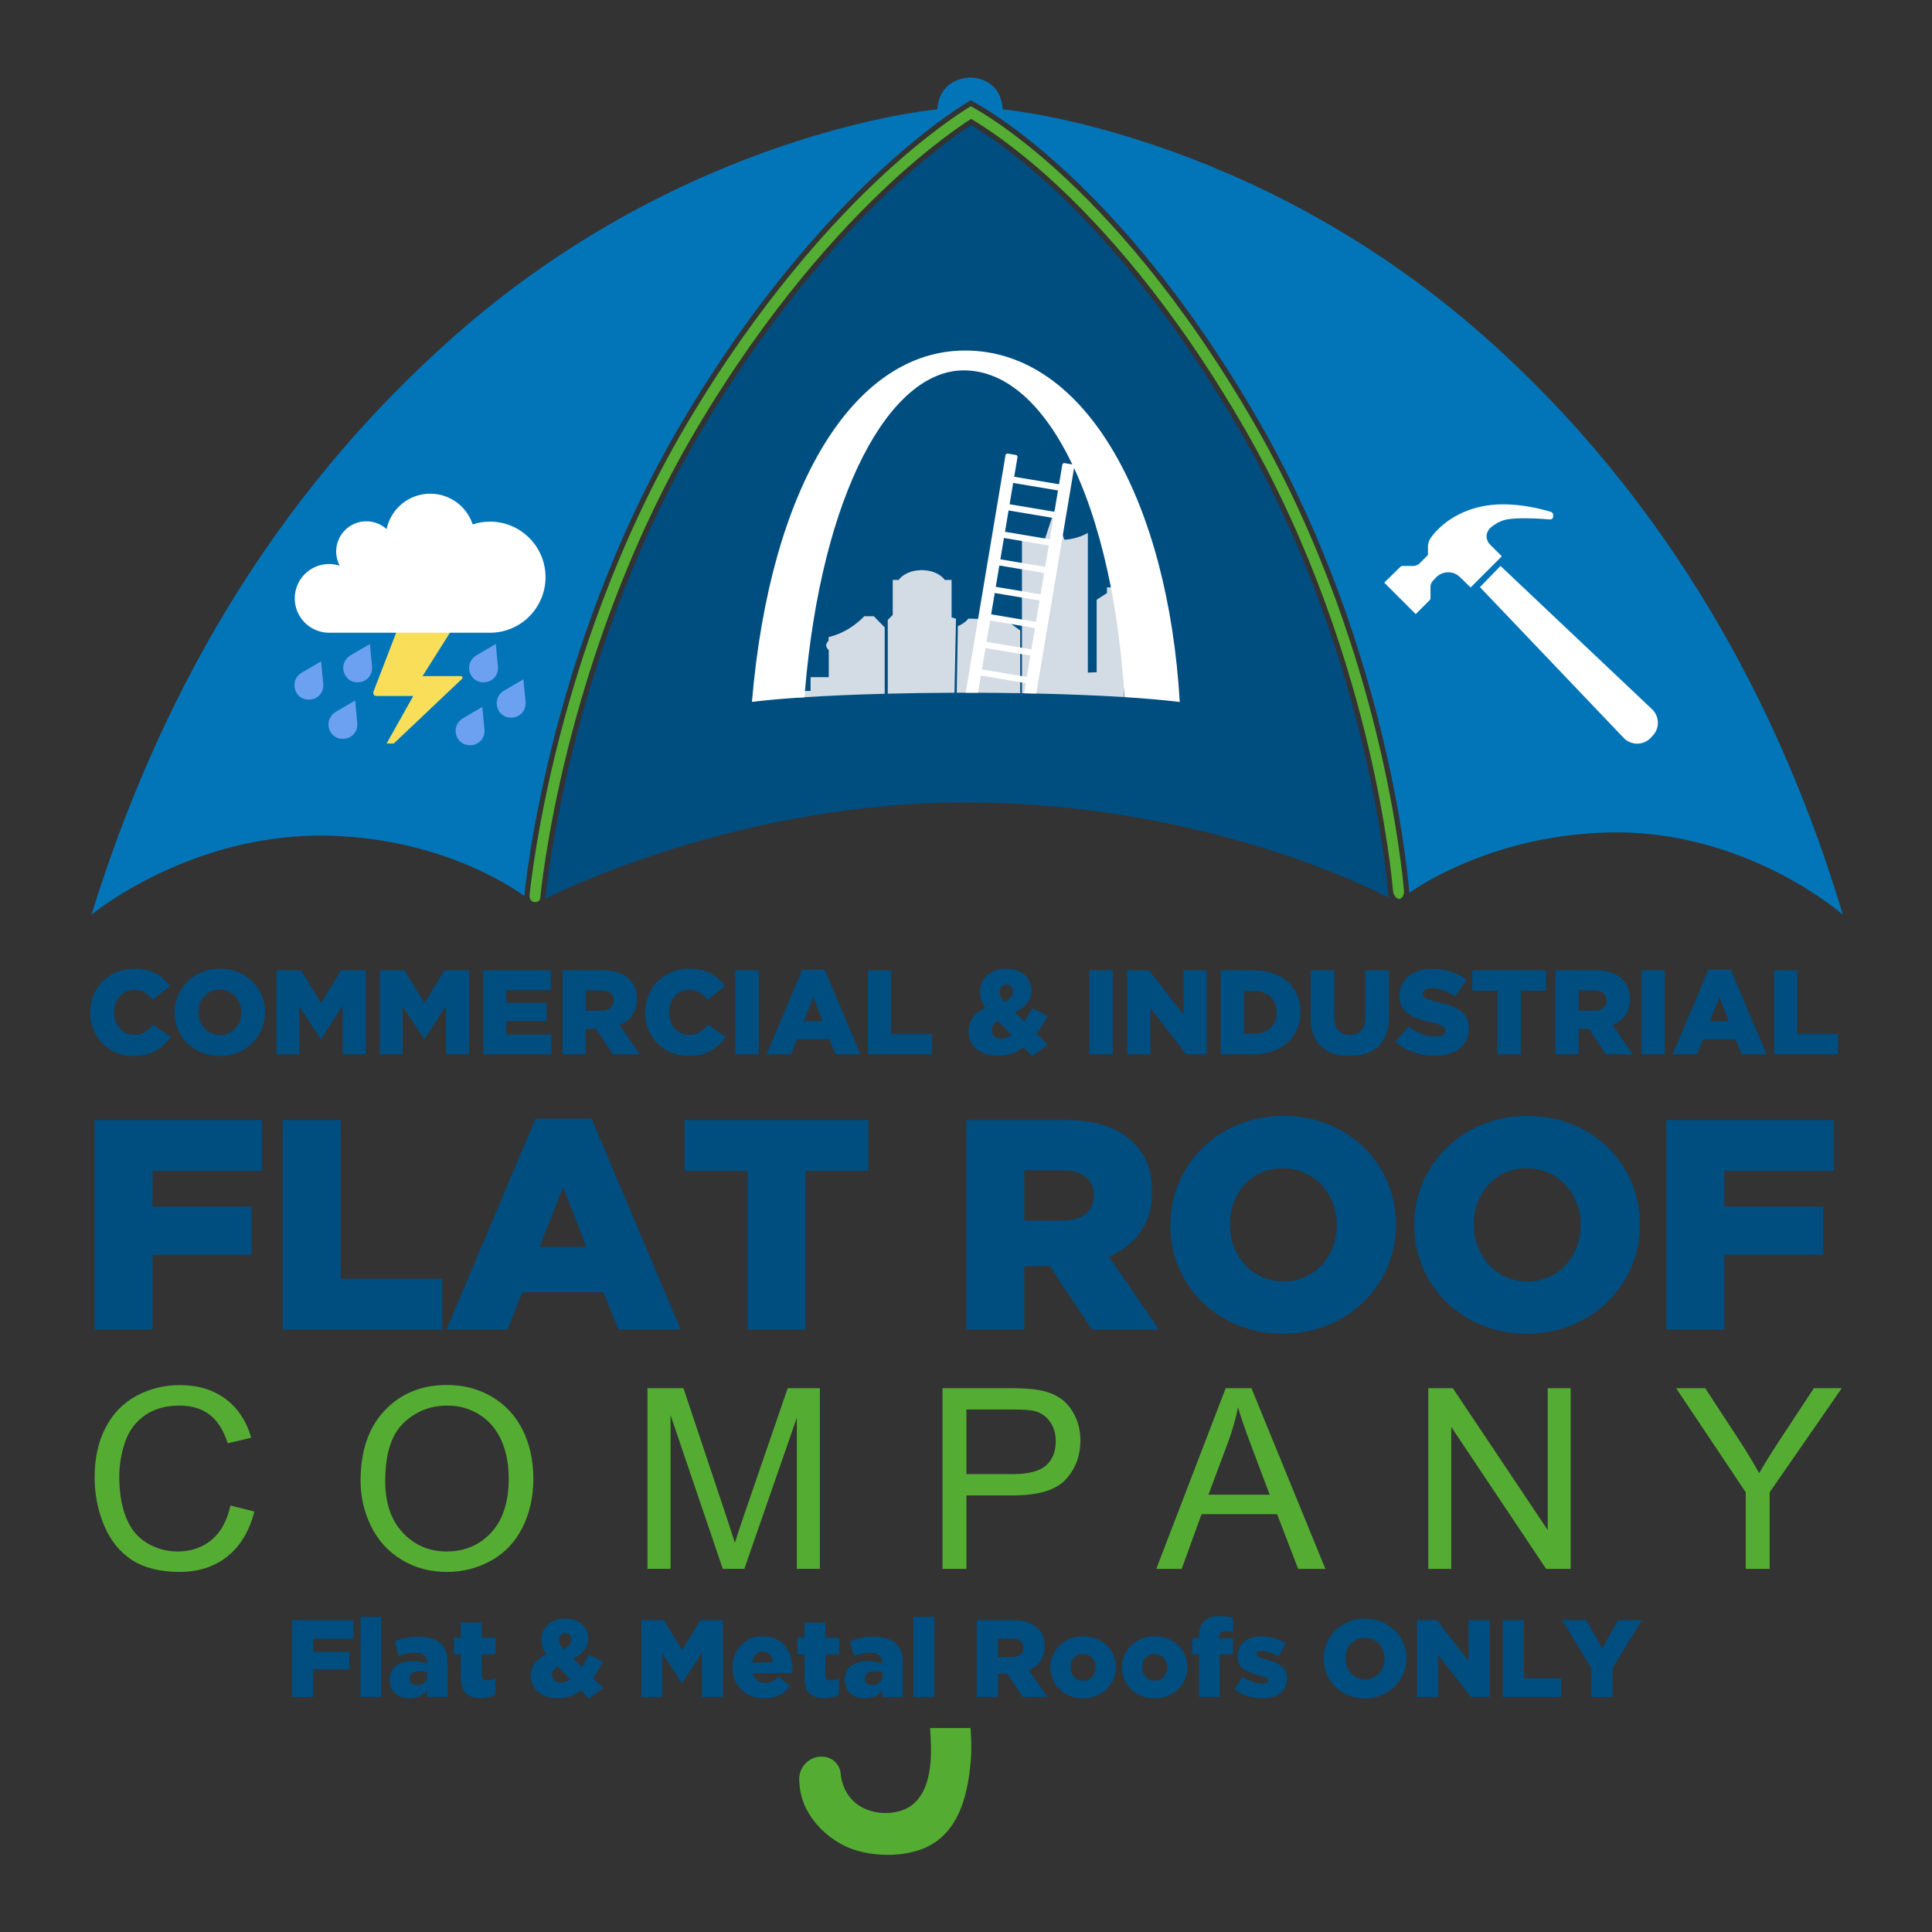 <?xml version="1.0" encoding="UTF-8"?>
<svg id="Layer_2" data-name="Layer 2" xmlns="http://www.w3.org/2000/svg" viewBox="0 0 3000 3000">
  <rect x="0" y="0" width="3000" height="3000" fill="#333333" stroke="none"/>
  <defs>
    <style>
      .cls-1 {
        fill: #f9de59;
      }

      .cls-2 {
        fill: #54ae33;
      }

      .cls-3 {
        fill: #004D80;
      }

      .cls-4 {
        fill: #0275B8;
      }

      .cls-5 {
        fill: #fff;
      }

      .cls-6 {
        fill: #6ca0f0;
      }

      .cls-7 {
        fill: #54ad32;
      }

      .cls-8 {
        fill: #d3dbe4;
      }
    </style>
  </defs>
  <path class="cls-2" d="M2141.6,1157c-29.46-125.25-86.95-313.42-193.5-498.6-115.14-200.08-229.83-324.14-305.78-392.97-70.16-63.6-121.05-93.05-134.83-100.5-13.86,8.38-65.91,41.54-136.95,107.41-76.58,71.02-191.52,195.66-304.16,386.13-108.85,184.04-169.47,373.78-201.16,500.55-31.51,126.04-41.4,216.26-42.88,230.95-.22,2.23.14,4.51,1.2,6.48,1.18,2.19,3.3,4.38,7.1,4.38,7.98,0,8.18-6.25,8.35-7.09,0-.06.02-.1.02-.13,0-.03,0-.05,0-.05.08-.93,8.65-94.4,42.65-230.43,31.41-125.68,91.5-313.76,199.29-496.03,111.21-188.05,224.51-311.14,299.97-381.29,60.19-55.94,106.51-88.02,126.99-101.18,20.2,11.84,65.35,40.89,124.45,94.65,74.67,67.94,187.52,190.32,301.02,387.56,105.38,183.13,162.31,369.32,191.52,493.27,27.83,118.13,36.47,203.75,38.21,223.61.34,3.85,2.03,7.5,4.93,10.05,4.41,3.89,7.6,1.79,9.63-1.07,1.92-2.71,2.71-6.06,2.42-9.38-1.58-18.39-10.09-105.49-38.51-226.34Z"/>
  <path class="cls-4" d="M2861.49,1420.29s-149.58-132.63-363.99-127.64c-188.59,4.39-309.14,93.74-309.14,93.74,0,0-25.98-371.6-233.35-731.96-224.38-389.91-447.75-498.61-447.75-498.61,0,0-228.36,127.64-447.75,498.61-211.64,357.86-245.32,736.95-245.32,736.95,0,0-115.56-89.35-304.15-93.74-214.4-4.99-367.98,122.66-367.98,122.66,102.71-331.08,276.1-644.59,563.43-898.5,360-318.11,749.91-352.02,749.91-352.02,3.99-50.86,51.86-49.24,51.86-49.24,0,0,45.87-1.62,49.86,49.24,0,0,386.92,33.91,746.92,352.02,287.33,253.9,461.71,577.39,557.45,898.5Z"/>
  <path class="cls-3" d="M2156.39,1394.21c-.14-.12-.28-.23-.44-.35,0,0-270.19-146.9-654.18-147.77-360.44-.81-646.4,145.24-654.98,149.66.07-.48.13-.98.17-1.47,0-.16.28-3.05.88-8.42,0-.05.02-.1.02-.15,2.94-26.11,13.74-109.79,41.89-222.05,22.7-90.53,60.38-213.65,120.22-343.52,22.65-49.16,48.46-99.28,77.85-148.98,11.5-19.44,23.02-38.17,34.51-56.23,61.49-96.59,122.33-173.6,175.7-233.05.34-.4.69-.79,1.05-1.18,32.16-35.75,61.59-65.12,86.76-88.55,47.16-43.89,85.75-73.02,109.91-89.76,4.68-3.24,8.81-6.02,12.36-8.36,12.64,7.62,32.64,20.6,58.13,40.18.31.23.61.46.92.7,17.75,13.66,38.12,30.49,60.52,50.9,66.43,60.53,163.32,164.53,263.9,326.61.07.11.14.22.2.33,11.54,18.59,23.12,37.94,34.7,58.08,31.42,54.6,58.51,109.48,81.83,162.88,54.48,124.77,88.37,241.51,108.75,327.88,12.94,54.94,21.73,102.8,27.59,140.25,8.46,54,10.83,86.31,10.87,86.84.14,1.88.43,3.74.86,5.53Z"/>
  <path class="cls-5" d="M2298.06,911.7l31.91-32.91,235.3,222.48c11.61,10.97,12.16,29.27,1.25,40.93l-3.14,3.36c-11.4,12.18-30.69,12.26-42.2.19l-223.12-234.05Z"/>
  <path class="cls-5" d="M2149.47,904.72l48.86,48.86,21.54-21.54c.89-.89,1.39-2.1,1.39-3.37v-17.45c0-3.55,1.38-6.96,3.85-9.52l4.91-5.08c10.03-10.39,26.58-10.65,36.94-.59l16.64,16.17,48.37-48.37-18.3-18.3c-7.42-7.42-6.92-19.61,1.12-26.36,6.06-5.09,13.95-10.09,23.17-12.18,17.79-4.04,55.24-1.53,68.76-.43,2.7.22,5-1.91,5-4.62v-2.57c0-2.02-1.3-3.81-3.23-4.41-11.5-3.64-51.98-15.12-92.48-10.9-43.66,4.55-76.53,26.52-94.08,50.77-3.03,4.18-4.65,9.22-4.65,14.38v12.63s-12.95,12.95-12.95,12.95c-2.57,2.57-6.06,4.01-9.69,4.01h-16.79c-1.25,0-2.44.49-3.33,1.36l-25.04,24.55Z"/>
  <path class="cls-1" d="M617.24,977.02l-37.35,97.11c-1.22,3.18,1.12,6.6,4.53,6.6h57.34l-41.47,73.79h11.15l105.92-100.35c1.66-1.57.55-4.36-1.74-4.36h-59.48l54.85-86.76-93.74,13.96Z"/>
  <path class="cls-5" d="M760.84,809.99c-9.39,0-18.43,1.52-26.9,4.3-9.09-27.68-35.12-47.68-65.85-47.68-33.36,0-61.21,23.57-67.81,54.97-8.31-7.51-19.33-12.09-31.41-12.09-25.89,0-46.87,20.98-46.87,46.87,0,7.97,2,15.48,5.51,22.05-5.19-1.68-10.73-2.61-16.48-2.61-29.47,0-53.35,23.89-53.35,53.35s23.89,53.35,53.35,53.35h249.8c47.64,0,86.26-38.62,86.26-86.26s-38.62-86.26-86.26-86.26Z"/>
  <path class="cls-6" d="M468.23,1044.71l30.35-17.83,3.42,35.03c1.72,29.79-40.68,33.93-44.75,4.37-.88-8.99,3.69-17.27,10.99-21.57h0Z"/>
  <path class="cls-6" d="M544.01,1017.78l30.35-17.83,3.42,35.03c1.72,29.79-40.68,33.93-44.75,4.37-.88-8.99,3.69-17.27,10.99-21.57h0Z"/>
  <path class="cls-6" d="M521.08,1105.54l30.35-17.83,3.42,35.03c1.72,29.79-40.68,33.93-44.75,4.37-.88-8.99,3.69-17.27,10.99-21.57h0Z"/>
  <path class="cls-6" d="M718.53,1115.51l30.35-17.83,3.42,35.03c1.72,29.79-40.68,33.93-44.75,4.37-.88-8.99,3.69-17.27,10.99-21.57h0Z"/>
  <path class="cls-6" d="M739.47,1017.78l30.35-17.83,3.42,35.03c1.72,29.79-40.68,33.93-44.75,4.37-.88-8.99,3.69-17.27,10.99-21.57h0Z"/>
  <path class="cls-6" d="M782.35,1072.63l30.35-17.83,3.42,35.03c1.72,29.79-40.68,33.93-44.75,4.37-.88-8.99,3.69-17.27,10.99-21.57h0Z"/>
  <path class="cls-7" d="M1444.22,2683.27c2.16,31.75,6.7,92.74-28.25,119.78-18.07,13.98-52.25,17.26-78.09,3.03-14.74-8.12-29.96-25.15-32.57-52.39-1.26-13.08-11.33-23.6-24.32-25.61h0c-21.49-3.32-40.74,13.74-39.97,35.47.57,16.13,3.71,31.3,11.06,45.39,11.86,22.72,30.56,41.58,54.08,54.54,22.06,12.15,47.86,16.73,73.24,16.72,1.85,0,3.7-.03,5.54-.1,28.9-1.1,55.54-8.84,75.01-25.43,29.36-25.01,42.67-65.5,47.44-120.35,1.73-19.95.43-38.15-.27-51.05h-62.9Z"/>
  <g>
    <path class="cls-3" d="M139.97,1572.33v-.37c0-38.04,29.28-67.88,68.81-67.88,26.67,0,43.82,11.19,55.38,27.23l-27.23,21.07c-7.46-9.32-16.04-15.29-28.53-15.29-18.27,0-31.14,15.48-31.14,34.5v.37c0,19.58,12.87,34.87,31.14,34.87,13.61,0,21.63-6.34,29.46-15.85l27.23,19.39c-12.31,16.97-28.9,29.46-57.81,29.46-37.3,0-67.32-28.53-67.32-67.51Z"/>
    <path class="cls-3" d="M271.07,1572.33v-.37c0-37.48,30.21-67.88,70.49-67.88s70.12,30.02,70.12,67.51v.37c0,37.48-30.21,67.88-70.49,67.88s-70.12-30.02-70.12-67.51ZM374.75,1572.33v-.37c0-18.83-13.61-35.24-33.57-35.24s-33.01,16.04-33.01,34.87v.37c0,18.83,13.61,35.24,33.38,35.24s33.19-16.04,33.19-34.87Z"/>
    <path class="cls-3" d="M429.2,1506.69h38.23l31.14,50.54,31.14-50.54h38.23v130.53h-35.99v-74.96l-33.38,51.09h-.75l-33.19-50.72v74.59h-35.43v-130.53Z"/>
    <path class="cls-3" d="M589.76,1506.69h38.23l31.14,50.54,31.14-50.54h38.23v130.53h-35.99v-74.96l-33.38,51.09h-.75l-33.19-50.72v74.59h-35.43v-130.53Z"/>
    <path class="cls-3" d="M750.32,1506.69h104.99v30.77h-69.18v19.77h62.66v28.53h-62.66v20.7h70.12v30.77h-105.92v-130.53Z"/>
    <path class="cls-3" d="M873.4,1506.69h61.72c19.95,0,33.75,5.22,42.52,14.17,7.65,7.46,11.56,17.53,11.56,30.4v.37c0,19.95-10.63,33.19-26.85,40.09l31.14,45.5h-41.77l-26.29-39.53h-15.85v39.53h-36.18v-130.53ZM933.44,1569.35c12.31,0,19.39-5.97,19.39-15.48v-.37c0-10.26-7.46-15.48-19.58-15.48h-23.68v31.33h23.87Z"/>
    <path class="cls-3" d="M1001.7,1572.33v-.37c0-38.04,29.28-67.88,68.81-67.88,26.67,0,43.82,11.19,55.38,27.23l-27.23,21.07c-7.46-9.32-16.04-15.29-28.53-15.29-18.27,0-31.14,15.48-31.14,34.5v.37c0,19.58,12.87,34.87,31.14,34.87,13.61,0,21.63-6.34,29.46-15.85l27.23,19.39c-12.31,16.97-28.9,29.46-57.81,29.46-37.3,0-67.32-28.53-67.32-67.51Z"/>
    <path class="cls-3" d="M1141.74,1506.69h36.36v130.53h-36.36v-130.53Z"/>
    <path class="cls-3" d="M1245.8,1505.76h34.87l55.57,131.47h-38.79l-9.51-23.31h-50.35l-9.32,23.31h-38.04l55.57-131.47ZM1277.5,1585.76l-14.54-37.11-14.73,37.11h29.28Z"/>
    <path class="cls-3" d="M1347.62,1506.69h36.18v98.83h63.22v31.7h-99.39v-130.53Z"/>
    <path class="cls-3" d="M1589.29,1626.23c-11,8.39-23.68,13.24-38.79,13.24-26.67,0-46.62-13.99-46.62-37.67v-.37c0-16.22,8.76-28.53,26.48-36.55-5.97-8.58-8.58-16.6-8.58-24.99v-.37c0-19.02,15.48-35.43,41.02-35.43,23.68,0,38.79,14.55,38.79,33.57v.37c0,16.04-10.26,26.85-25.55,33.94l14.54,14.17c4.29-6.15,8.39-13.24,12.31-20.7l23.87,11.93c-5.41,9.88-11,19.21-17.16,27.6l17.53,17.34-24.43,17.53-13.43-13.61ZM1570.83,1607.21l-21.45-21.82c-6.53,3.92-9.32,8.95-9.32,14.17v.37c0,7.65,6.34,12.87,15.29,12.87,5.22,0,10.44-2.24,15.48-5.59ZM1572.88,1539.7v-.37c0-6.34-4.1-10.44-10.07-10.44s-10.44,4.66-10.44,11.56v.37c0,5.03,2.24,9.32,6.71,14.92,9.32-4.1,13.8-9.14,13.8-16.04Z"/>
    <path class="cls-3" d="M1691.48,1506.69h36.36v130.53h-36.36v-130.53Z"/>
    <path class="cls-3" d="M1750.41,1506.69h33.75l53.7,69v-69h35.8v130.53h-31.7l-55.76-71.61v71.61h-35.8v-130.53Z"/>
    <path class="cls-3" d="M1895.49,1506.69h50.35c46.62,0,73.66,26.85,73.66,64.52v.37c0,37.67-27.41,65.64-74.4,65.64h-49.6v-130.53ZM1946.4,1605.15c21.63,0,35.99-11.93,35.99-33.01v-.37c0-20.89-14.36-33.01-35.99-33.01h-14.73v66.39h14.73Z"/>
    <path class="cls-3" d="M2035.16,1579.98v-73.29h36.74v72.54c0,18.83,9.51,27.79,24.06,27.79s24.06-8.58,24.06-26.85v-73.47h36.74v72.35c0,42.14-24.06,60.6-61.16,60.6s-60.42-18.83-60.42-59.67Z"/>
    <path class="cls-3" d="M2167,1617.83l20.14-24.06c12.87,10.26,27.22,15.66,42.33,15.66,9.7,0,14.92-3.36,14.92-8.95v-.37c0-5.41-4.29-8.39-22-12.49-27.78-6.34-49.23-14.17-49.23-41.02v-.37c0-24.24,19.21-41.77,50.54-41.77,22.19,0,39.53,5.97,53.7,17.34l-18.09,25.55c-11.93-8.39-24.99-12.87-36.55-12.87-8.76,0-13.05,3.73-13.05,8.39v.37c0,5.97,4.48,8.58,22.56,12.68,30.02,6.53,48.67,16.22,48.67,40.65v.37c0,26.67-21.07,42.52-52.77,42.52-23.12,0-45.13-7.27-61.16-21.63Z"/>
    <path class="cls-3" d="M2325.33,1538.39h-39.16v-31.7h114.5v31.7h-39.16v98.83h-36.18v-98.83Z"/>
    <path class="cls-3" d="M2415.21,1506.69h61.72c19.95,0,33.75,5.22,42.52,14.17,7.65,7.46,11.56,17.53,11.56,30.4v.37c0,19.95-10.63,33.19-26.85,40.09l31.14,45.5h-41.77l-26.29-39.53h-15.85v39.53h-36.18v-130.53ZM2475.25,1569.35c12.31,0,19.39-5.97,19.39-15.48v-.37c0-10.26-7.46-15.48-19.58-15.48h-23.68v31.33h23.87Z"/>
    <path class="cls-3" d="M2548.73,1506.69h36.36v130.53h-36.36v-130.53Z"/>
    <path class="cls-3" d="M2652.78,1505.76h34.87l55.57,131.47h-38.79l-9.51-23.31h-50.35l-9.32,23.31h-38.04l55.57-131.47ZM2684.48,1585.76l-14.55-37.11-14.73,37.11h29.28Z"/>
    <path class="cls-3" d="M2754.6,1506.69h36.18v98.83h63.22v31.7h-99.39v-130.53Z"/>
  </g>
  <g>
    <path class="cls-3" d="M146.74,1739.24h260.24v79h-170.08v55.3h153.82v74.82h-153.82v116.18h-90.15v-325.3Z"/>
    <path class="cls-3" d="M439.04,1739.24h90.15v246.3h157.54v79h-247.69v-325.3Z"/>
    <path class="cls-3" d="M831.71,1736.92h86.9l138.48,327.62h-96.66l-23.7-58.09h-125.47l-23.24,58.09h-94.8l138.48-327.62ZM910.72,1936.28l-36.25-92.48-36.71,92.48h72.96Z"/>
    <path class="cls-3" d="M1160.72,1818.25h-97.59v-79h285.33v79h-97.59v246.3h-90.15v-246.3Z"/>
    <path class="cls-3" d="M1500.42,1739.24h153.82c49.72,0,84.11,13.01,105.95,35.32,19.05,18.59,28.81,43.68,28.81,75.75v.93c0,49.72-26.49,82.72-66.92,99.91l77.61,113.39h-104.09l-65.52-98.52h-39.5v98.52h-90.15v-325.3ZM1650.05,1895.39c30.67,0,48.33-14.87,48.33-38.57v-.93c0-25.56-18.59-38.57-48.79-38.57h-59.02v78.07h59.48Z"/>
    <path class="cls-3" d="M1817.34,1902.82v-.93c0-93.41,75.28-169.15,175.66-169.15s174.73,74.82,174.73,168.22v.93c0,93.41-75.28,169.15-175.66,169.15s-174.73-74.82-174.73-168.22ZM2075.72,1902.82v-.93c0-46.94-33.92-87.83-83.65-87.83s-82.25,39.96-82.25,86.9v.93c0,46.94,33.92,87.83,83.18,87.83s82.72-39.96,82.72-86.9Z"/>
    <path class="cls-3" d="M2196.07,1902.82v-.93c0-93.41,75.28-169.15,175.66-169.15s174.73,74.82,174.73,168.22v.93c0,93.41-75.28,169.15-175.66,169.15s-174.73-74.82-174.73-168.22ZM2454.45,1902.82v-.93c0-46.94-33.92-87.83-83.65-87.83s-82.25,39.96-82.25,86.9v.93c0,46.94,33.92,87.83,83.18,87.83s82.72-39.96,82.72-86.9Z"/>
    <path class="cls-3" d="M2587.35,1739.24h260.24v79h-170.08v55.3h153.82v74.82h-153.82v116.18h-90.15v-325.3Z"/>
  </g>
  <g>
    <path class="cls-3" d="M453.29,2515.79h95.4v28.96h-62.35v20.27h56.39v27.43h-56.39v42.59h-33.05v-119.25Z"/>
    <path class="cls-3" d="M559.76,2510.68h32.37v124.36h-32.37v-124.36Z"/>
    <path class="cls-3" d="M604.91,2608.63v-.34c0-19.08,14.48-28.96,36.12-28.96,8.52,0,16.87,1.7,22.15,3.58v-1.53c0-9.54-5.96-14.99-18.4-14.99-9.71,0-17.21,1.87-25.38,5.11l-6.64-22.83c10.39-4.26,21.47-7.16,37.31-7.16s27.77,3.92,35.09,11.24c6.98,6.82,9.88,16.35,9.88,29.3v52.98h-32.03v-9.54c-6.3,6.99-14.99,11.58-27.09,11.58-17.55,0-31.01-10.05-31.01-28.45ZM663.51,2601.65v-4.26c-3.24-1.36-7.84-2.38-12.61-2.38-9.37,0-14.82,4.6-14.82,11.41v.34c0,6.3,4.77,10.05,11.41,10.05,9.37,0,16.01-5.96,16.01-15.16Z"/>
    <path class="cls-3" d="M715.64,2606.42v-37.48h-10.9v-26.07h10.9v-23.34h32.37v23.34h21.47v26.07h-21.47v31.18c0,6.47,2.9,9.2,8.86,9.2,4.26,0,8.35-1.19,12.27-3.07v25.38c-5.79,3.24-13.46,5.28-22.49,5.28-19.42,0-31.01-8.52-31.01-30.49Z"/>
    <path class="cls-3" d="M902.18,2624.99c-10.05,7.67-21.64,12.1-35.44,12.1-24.36,0-42.59-12.78-42.59-34.41v-.34c0-14.82,8.01-26.07,24.19-33.39-5.45-7.84-7.84-15.16-7.84-22.83v-.34c0-17.38,14.14-32.37,37.48-32.37,21.64,0,35.43,13.29,35.43,30.66v.34c0,14.65-9.37,24.53-23.34,31.01l13.29,12.95c3.92-5.62,7.67-12.1,11.24-18.91l21.81,10.9c-4.94,9.03-10.05,17.55-15.67,25.21l16.01,15.84-22.32,16.01-12.27-12.44ZM885.32,2607.61l-19.59-19.93c-5.96,3.58-8.52,8.18-8.52,12.95v.34c0,6.98,5.79,11.75,13.97,11.75,4.77,0,9.54-2.04,14.14-5.11ZM887.19,2545.94v-.34c0-5.79-3.75-9.54-9.2-9.54s-9.54,4.26-9.54,10.56v.34c0,4.6,2.04,8.52,6.13,13.63,8.52-3.75,12.61-8.35,12.61-14.65Z"/>
    <path class="cls-3" d="M995.88,2515.79h34.92l28.45,46.17,28.45-46.17h34.93v119.25h-32.88v-68.49l-30.5,46.68h-.68l-30.32-46.34v68.15h-32.37v-119.25Z"/>
    <path class="cls-3" d="M1137.44,2589.38v-.34c0-26.92,19.25-48.21,46.51-48.21,31.86,0,46.51,23.34,46.51,50.43,0,2.04,0,4.43-.17,6.64h-61.67c2.56,10.05,9.88,15.16,19.93,15.16,7.67,0,13.8-2.9,20.44-9.37l17.89,14.82c-8.86,11.24-21.64,18.74-40.03,18.74-28.96,0-49.41-19.25-49.41-47.87ZM1200.14,2581.38c-1.19-10.22-7.15-16.7-16.01-16.7s-14.31,6.64-16.01,16.7h32.03Z"/>
    <path class="cls-3" d="M1249.2,2606.42v-37.48h-10.9v-26.07h10.9v-23.34h32.37v23.34h21.47v26.07h-21.47v31.18c0,6.47,2.9,9.2,8.86,9.2,4.26,0,8.35-1.19,12.27-3.07v25.38c-5.79,3.24-13.46,5.28-22.49,5.28-19.42,0-31.01-8.52-31.01-30.49Z"/>
    <path class="cls-3" d="M1311.72,2608.63v-.34c0-19.08,14.48-28.96,36.12-28.96,8.52,0,16.87,1.7,22.15,3.58v-1.53c0-9.54-5.96-14.99-18.4-14.99-9.71,0-17.21,1.87-25.38,5.11l-6.64-22.83c10.39-4.26,21.47-7.16,37.31-7.16s27.77,3.92,35.09,11.24c6.99,6.82,9.88,16.35,9.88,29.3v52.98h-32.03v-9.54c-6.3,6.99-14.99,11.58-27.09,11.58-17.55,0-31.01-10.05-31.01-28.45ZM1370.32,2601.65v-4.26c-3.24-1.36-7.84-2.38-12.61-2.38-9.37,0-14.82,4.6-14.82,11.41v.34c0,6.3,4.77,10.05,11.41,10.05,9.37,0,16.01-5.96,16.01-15.16Z"/>
    <path class="cls-3" d="M1418.36,2510.68h32.37v124.36h-32.37v-124.36Z"/>
    <path class="cls-3" d="M1516.49,2515.79h56.39c18.23,0,30.84,4.77,38.84,12.95,6.99,6.82,10.56,16.01,10.56,27.77v.34c0,18.23-9.71,30.32-24.53,36.63l28.45,41.57h-38.16l-24.02-36.12h-14.48v36.12h-33.05v-119.25ZM1571.34,2573.03c11.24,0,17.72-5.45,17.72-14.14v-.34c0-9.37-6.81-14.14-17.89-14.14h-21.64v28.62h21.81Z"/>
    <path class="cls-3" d="M1630.97,2589.38v-.34c0-26.24,21.47-48.21,51.11-48.21s50.77,21.64,50.77,47.87v.34c0,26.24-21.47,48.21-51.11,48.21s-50.77-21.64-50.77-47.87ZM1701.33,2589.38v-.34c0-11.24-8.18-20.78-19.59-20.78s-19.25,9.37-19.25,20.44v.34c0,11.24,8.18,20.78,19.59,20.78s19.25-9.37,19.25-20.44Z"/>
    <path class="cls-3" d="M1742.04,2589.38v-.34c0-26.24,21.47-48.21,51.11-48.21s50.77,21.64,50.77,47.87v.34c0,26.24-21.47,48.21-51.11,48.21s-50.77-21.64-50.77-47.87ZM1812.4,2589.38v-.34c0-11.24-8.18-20.78-19.59-20.78s-19.25,9.37-19.25,20.44v.34c0,11.24,8.18,20.78,19.59,20.78s19.25-9.37,19.25-20.44Z"/>
    <path class="cls-3" d="M1861.8,2568.77h-10.73v-25.38h10.73v-2.05c0-10.56,2.38-18.4,7.84-23.85,5.62-5.62,13.12-8.01,24.02-8.01,9.88,0,16.01,1.02,21.12,2.56v22.83c-3.75-1.19-7.5-1.87-12.1-1.87-5.96,0-9.2,2.73-9.2,8.69v2.21h21.12v24.87h-20.61v66.27h-32.2v-66.27Z"/>
    <path class="cls-3" d="M1917.17,2623.45l12.1-19.59c10.56,6.99,22.15,10.56,31.69,10.56,5.62,0,8.18-1.7,8.18-4.94v-.34c0-3.58-5.11-5.11-14.82-7.84-18.23-4.77-32.71-10.9-32.71-29.47v-.34c0-19.59,15.67-30.49,36.97-30.49,13.46,0,27.43,3.92,37.99,10.73l-11.07,20.44c-9.54-5.28-19.93-8.52-27.26-8.52-4.94,0-7.5,1.87-7.5,4.43v.34c0,3.58,5.28,5.28,14.99,8.18,18.23,5.11,32.71,11.41,32.71,29.3v.34c0,20.27-15.16,30.84-37.65,30.84-15.5,0-30.84-4.43-43.61-13.63Z"/>
    <path class="cls-3" d="M2055.33,2575.75v-.34c0-34.24,27.6-62.01,64.4-62.01s64.06,27.43,64.06,61.67v.34c0,34.24-27.6,62.01-64.4,62.01s-64.06-27.43-64.06-61.67ZM2150.05,2575.75v-.34c0-17.21-12.44-32.2-30.67-32.2s-30.15,14.65-30.15,31.86v.34c0,17.21,12.44,32.2,30.5,32.2s30.32-14.65,30.32-31.86Z"/>
    <path class="cls-3" d="M2200.3,2515.79h30.84l49.06,63.03v-63.03h32.71v119.25h-28.96l-50.94-65.42v65.42h-32.71v-119.25Z"/>
    <path class="cls-3" d="M2333.35,2515.79h33.05v90.29h57.75v28.96h-90.8v-119.25Z"/>
    <path class="cls-3" d="M2471,2590.4l-45.32-74.62h37.65l24.53,43.44,24.7-43.44h36.97l-45.32,74.11v45.15h-33.22v-44.64Z"/>
  </g>
  <g>
    <path class="cls-7" d="M357.83,2337.76l37.12,9.38c-7.78,30.49-21.79,53.74-42,69.75-20.22,16.01-44.94,24.02-74.15,24.02s-54.83-6.15-73.77-18.47c-18.95-12.31-33.36-30.14-43.25-53.49-9.89-23.35-14.83-48.41-14.83-75.2,0-29.21,5.58-54.7,16.74-76.45,11.16-21.75,27.04-38.27,47.65-49.56,20.6-11.29,43.28-16.94,68.03-16.94,28.06,0,51.67,7.15,70.8,21.43,19.14,14.29,32.47,34.38,39.99,60.28l-36.55,8.61c-6.51-20.41-15.95-35.27-28.32-44.59-12.38-9.31-27.94-13.97-46.69-13.97-21.56,0-39.58,5.17-54.06,15.5-14.48,10.33-24.66,24.21-30.52,41.62-5.87,17.41-8.8,35.37-8.8,53.87,0,23.86,3.47,44.68,10.43,62.48,6.95,17.8,17.76,31.1,32.44,39.9,14.67,8.8,30.55,13.2,47.65,13.2,20.79,0,38.4-6,52.82-17.99,14.41-11.99,24.17-29.79,29.28-53.39Z"/>
    <path class="cls-7" d="M559.9,2299.48c0-46.56,12.5-83.02,37.51-109.36,25-26.34,57.28-39.52,96.83-39.52,25.9,0,49.24,6.19,70.04,18.56,20.79,12.38,36.65,29.63,47.55,51.76,10.91,22.13,16.36,47.24,16.36,75.3s-5.74,53.9-17.22,76.35c-11.48,22.46-27.75,39.45-48.8,51-21.05,11.55-43.76,17.32-68.12,17.32-26.41,0-50.01-6.38-70.8-19.14-20.8-12.75-36.55-30.17-47.27-52.24-10.72-22.07-16.07-45.42-16.07-70.04ZM598.17,2300.06c0,33.81,9.09,60.44,27.27,79.89,18.18,19.46,40.98,29.18,68.41,29.18s50.93-9.82,68.99-29.47c18.05-19.64,27.08-47.52,27.08-83.62,0-22.83-3.86-42.77-11.58-59.8-7.72-17.03-19.01-30.24-33.87-39.61-14.86-9.38-31.54-14.06-50.04-14.06-26.28,0-48.89,9.03-67.84,27.08-18.95,18.05-28.42,48.19-28.42,90.42Z"/>
    <path class="cls-7" d="M1005.39,2436.12v-280.54h55.88l66.4,198.63c6.12,18.5,10.59,32.34,13.4,41.52,3.19-10.2,8.16-25.19,14.93-44.97l67.17-195.19h49.95v280.54h-35.78v-234.8l-81.52,234.8h-33.49l-81.14-238.82v238.82h-35.78Z"/>
    <path class="cls-7" d="M1463.51,2436.12v-280.54h105.82c18.62,0,32.85.89,42.67,2.68,13.78,2.3,25.32,6.67,34.64,13.11,9.31,6.44,16.81,15.47,22.48,27.08,5.68,11.61,8.52,24.37,8.52,38.27,0,23.86-7.59,44.05-22.77,60.57-15.18,16.52-42.61,24.78-82.28,24.78h-71.95v114.05h-37.12ZM1500.63,2288.96h72.53c23.98,0,41.01-4.46,51.09-13.4,10.08-8.93,15.12-21.49,15.12-37.7,0-11.74-2.97-21.78-8.9-30.14-5.93-8.35-13.75-13.87-23.44-16.55-6.25-1.66-17.8-2.49-34.64-2.49h-71.76v100.27Z"/>
    <path class="cls-7" d="M1795.51,2436.12l107.74-280.54h39.99l114.82,280.54h-42.29l-32.72-84.96h-117.3l-30.81,84.96h-39.42ZM1876.46,2320.92h95.11l-29.28-77.69c-8.93-23.6-15.57-42.99-19.9-58.17-3.57,17.99-8.61,35.85-15.12,53.58l-30.81,82.29Z"/>
    <path class="cls-7" d="M2217.85,2436.12v-280.54h38.08l147.35,220.26v-220.26h35.59v280.54h-38.08l-147.35-220.45v220.45h-35.59Z"/>
    <path class="cls-7" d="M2710.79,2436.12v-118.84l-108.12-161.7h45.16l55.3,84.58c10.2,15.82,19.71,31.64,28.51,47.46,8.42-14.67,18.62-31.19,30.62-49.56l54.35-82.48h43.25l-111.95,161.7v118.84h-37.12Z"/>
  </g>
  <path class="cls-8" d="M1356.91,956.91l16.88,17.35v103.01c-45.93,1.2-88.07,3.05-124.66,5.41-3.62.23-7.19.46-10.7.71v-10.51h20.24v-21.37h28.2v-42.07s-1.59-.69-3.64-5.01c-2.05-4.32,3.41-9.55,3.41-9.55v-5.68c33.88-7.73,55.26-32.3,55.26-32.3h15.01Z"/>
  <path class="cls-8" d="M1477.65,958.73l6.82,2.04-2.31,114.93c-36.02.12-70.79.62-103.66,1.44v-114.54l7.73-7.73v-54.35h9.16c6.54-9.03,20.15-15.23,35.86-15.23s29.32,6.2,35.86,15.23h10.52v58.22Z"/>
  <path class="cls-8" d="M1584.18,978.97v97.42c-21.24-.37-43.12-.6-65.5-.69-6.33-.03-12.71-.04-19.13-.04h-.52c-4.49,0-8.98,0-13.43.02l1.78-103.54c10.91-4.1,16.31-11.6,16.31-11.6l15.08.44,42.22,1.26,9.52,6.86,13.67,9.86Z"/>
  <path class="cls-8" d="M1745.13,1082.44c-39.71-2.5-85.78-4.41-136-5.55-6.28-.14-12.64-.27-19.06-.4-1.05,0-2.13-.03-3.19-.05v-241.54l34.82,4.56,1.08-3.28,10.68-32.26,3.09-9.36.49-1.49.35,1,12.91,37.05,2.43,6.97c20.81-1.02,36.5-10.57,36.5-10.57v216.93l13.65-.68v-112.56l16.02-10.23v-8.87h22.86l3.05,154.64.31,15.69Z"/>
  <path class="cls-5" d="M1665.65,721.24l-.57-.1-12.05-2.02c-1.65-.27-3.22.84-3.5,2.49l-5.08,30.35-69.58-11.65,5.08-30.36c.27-1.64-.84-3.21-2.49-3.49l-12.62-2.12c-1.65-.27-3.22.84-3.49,2.49l-42.58,254.15-19.21,114.68c6.42,0,12.8,0,19.13.04l4.46-26.64,61.04,10.22,2.71.45,5.84.98-2.65,15.77c6.42.13,12.78.25,19.06.4l41.18-245.76,17.46-104.26.36-2.14c.28-1.65-.83-3.21-2.48-3.49ZM1594.34,1051.11l-7.45-1.25-2.71-.45-59.43-9.95,5.55-33.14,53.89,9.03,2.71.45,13,2.17-5.55,33.14ZM1601.5,1008.37l-14.61-2.45-2.71-.45-52.27-8.76,5.55-33.14,33.05,5.54,16.38,2.74,20.16,3.37-5.55,33.14ZM1608.66,965.62l-21.77-3.64-47.82-8.01,5.55-33.14,42.27,7.08,27.32,4.58-5.55,33.13ZM1615.81,922.89l-28.93-4.85-40.66-6.81,5.55-33.11,35.11,5.89,34.47,5.78-5.55,33.11ZM1622.97,880.17l-36.09-6.04-33.51-5.61,5.56-33.16,27.95,4.69,41.64,6.98-5.56,33.15ZM1630.14,837.42l-7.34-1.23-62.25-10.44,5.56-33.12,67.37,11.3,2.21.37-5.55,33.12ZM1637.3,794.69l-.73-.13-68.86-11.54,5.55-33.11,69.59,11.66-5.44,32.5-.11.62Z"/>
  <path class="cls-5" d="M1498.57,544.3c-172.35,0-302.57,210.07-330.96,545.56,19.69-2.41,43.57-4.59,70.83-6.48,3.51-.24,7.07-.47,10.7-.71.25-3.28.52-6.55.8-9.8,25.94-306.75,131.82-497.76,246.5-497.76,66.79,0,125.04,55.02,168.65,146.03.9,1.89,1.81,3.8,2.7,5.72,24.04,51.72,43.47,114.58,57.2,185.24,9.38,48.25,16.11,100.16,19.84,154.64.37,5.22.7,10.46,1,15.72,33.77,2.14,62.92,4.7,86.11,7.58-18.17-308.46-144.34-545.75-333.37-545.75Z"/>
</svg>